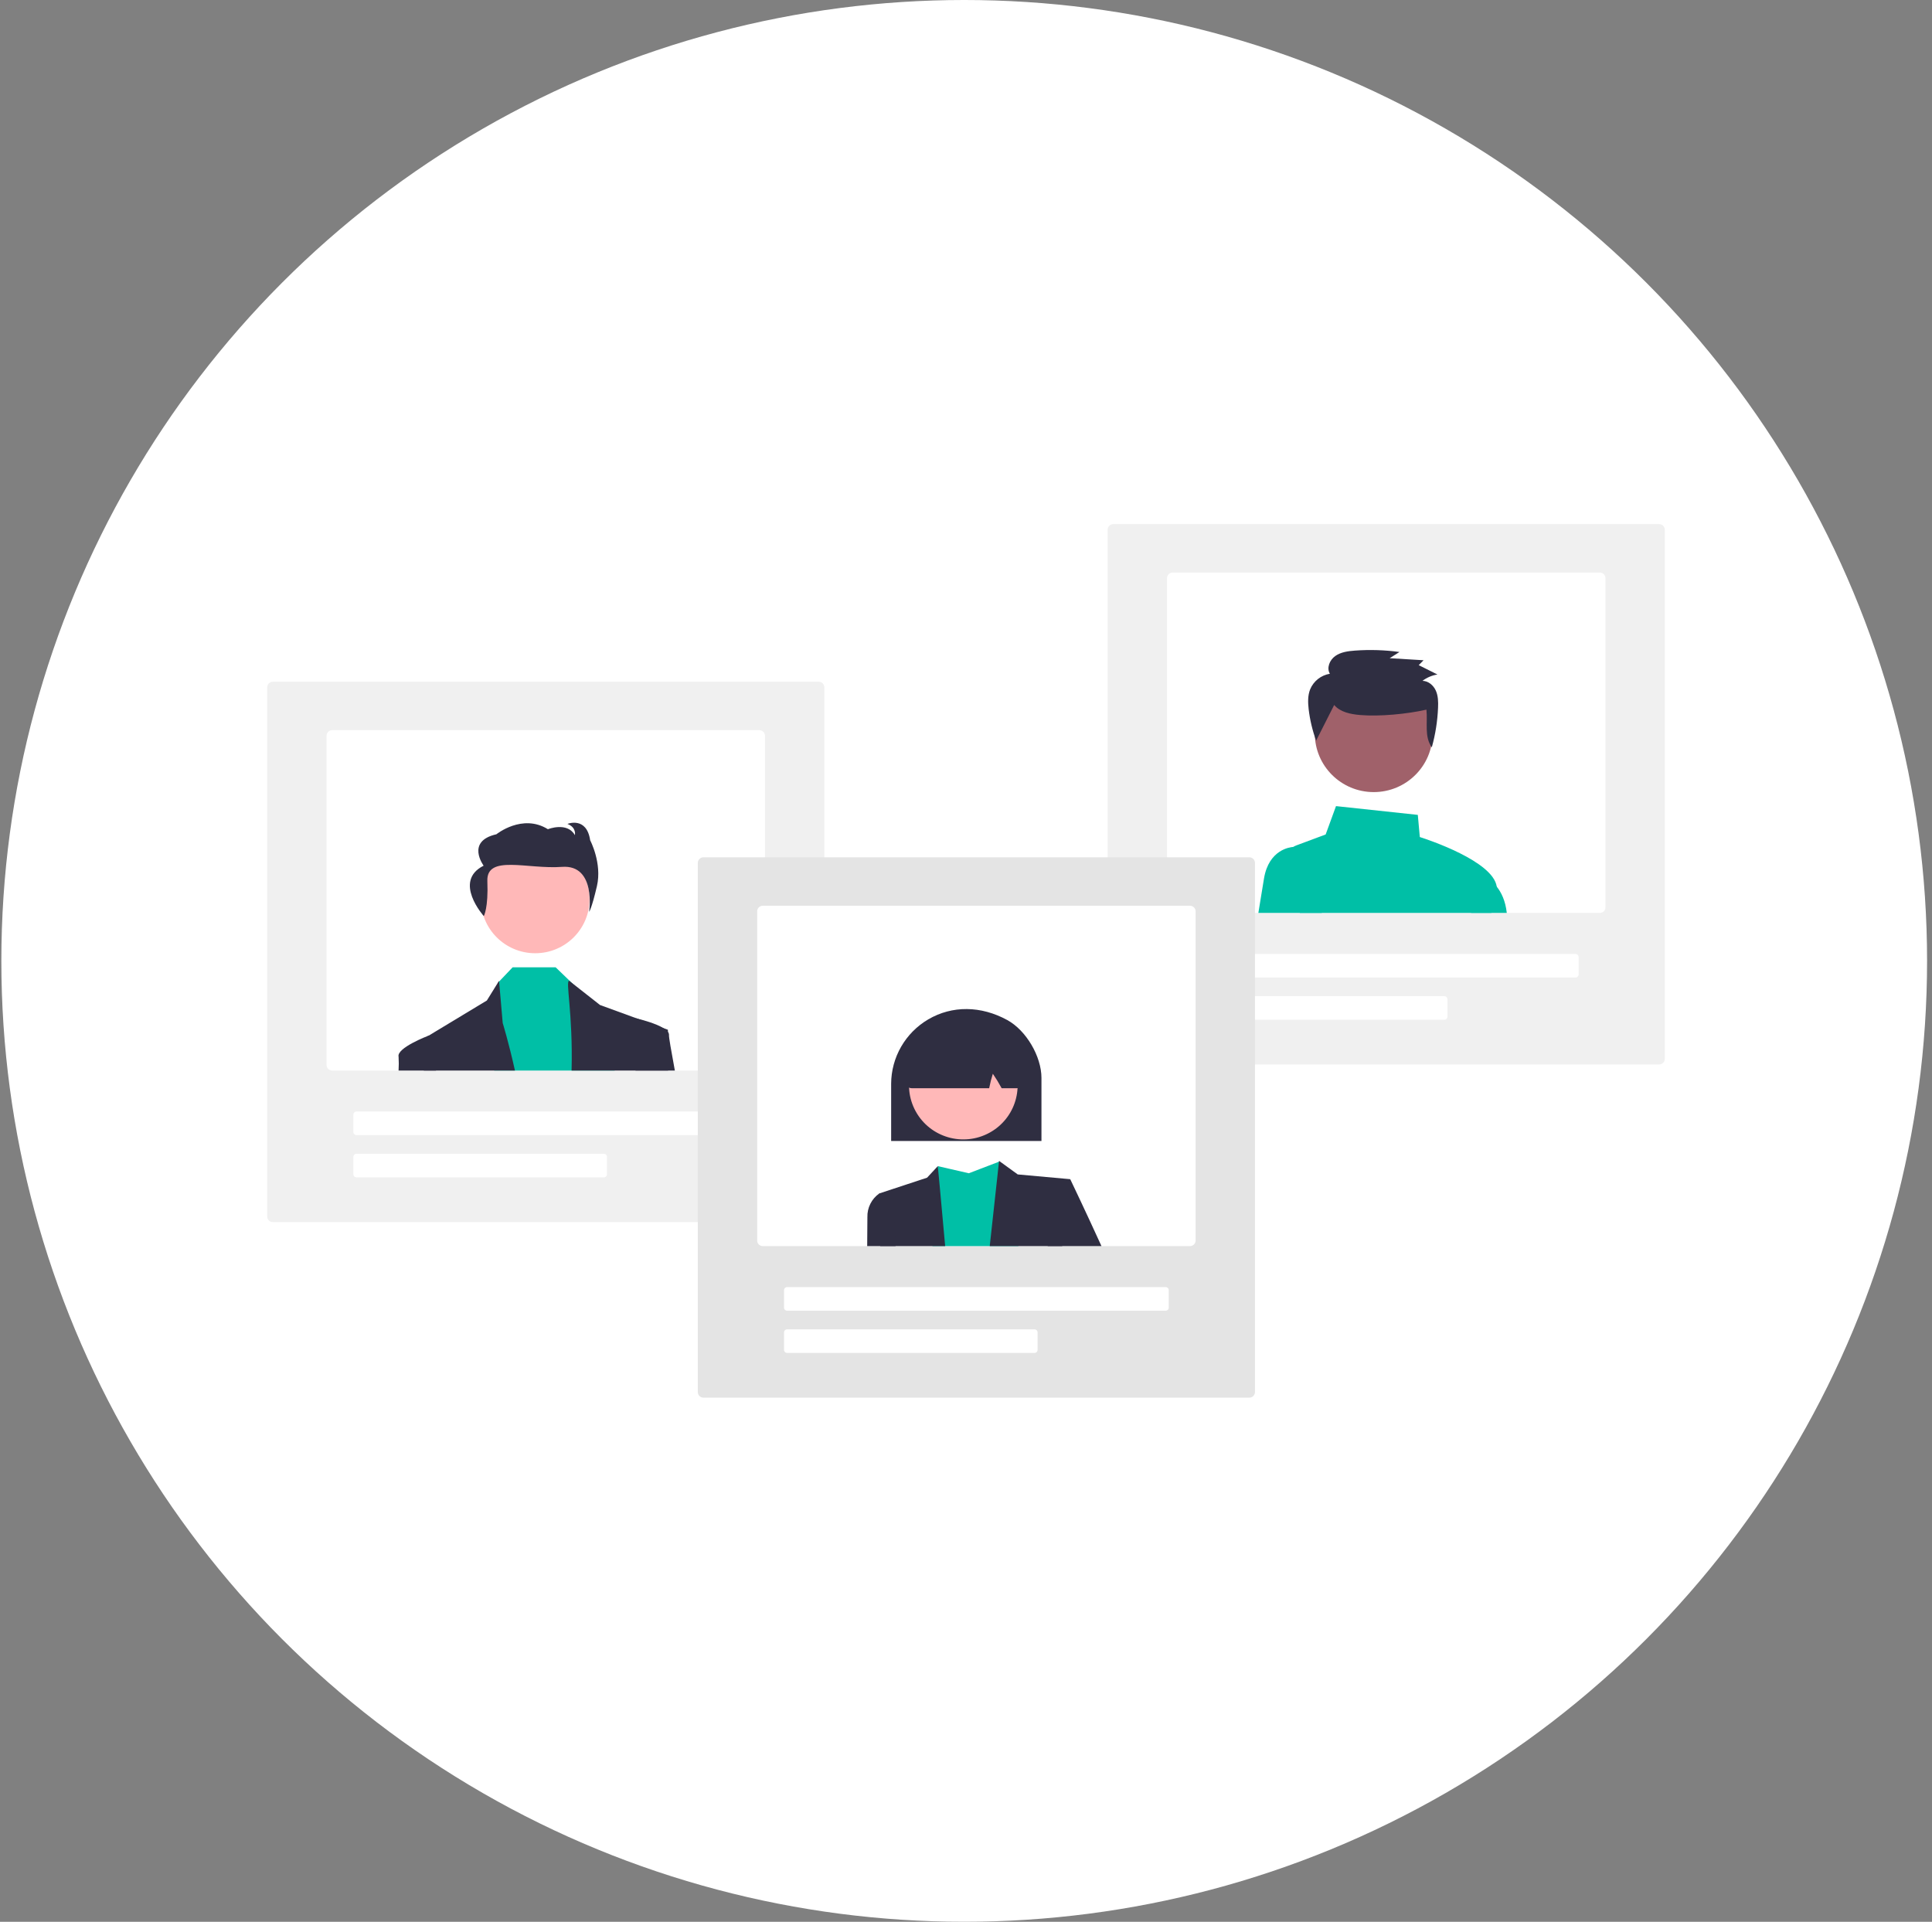<svg width="188" height="187" viewBox="0 0 188 187" fill="none" xmlns="http://www.w3.org/2000/svg">
<rect x="0" y="0" width="188" height="187" fill="#808080" stroke="none"/>
<ellipse cx="93.826" cy="93.5" rx="93.695" ry="93.5" fill="white"/>
<g clip-path="url(#clip0_172_35)">
<path d="M79.667 118.916H26.547C26.402 118.916 26.263 118.859 26.16 118.757C26.058 118.655 26 118.517 26 118.372V66.881C26 66.737 26.058 66.599 26.16 66.497C26.263 66.395 26.402 66.337 26.547 66.337H79.667C79.812 66.337 79.951 66.395 80.054 66.497C80.156 66.599 80.214 66.737 80.214 66.881V118.372C80.214 118.517 80.156 118.655 80.054 118.757C79.951 118.859 79.812 118.916 79.667 118.916Z" fill="#F0F0F0"/>
<path d="M73.893 71.051H32.321C32.176 71.051 32.037 71.109 31.934 71.211C31.832 71.313 31.774 71.451 31.774 71.595V103.626C31.774 103.77 31.832 103.908 31.934 104.01C32.037 104.112 32.176 104.17 32.321 104.17H73.893C74.038 104.17 74.177 104.112 74.28 104.01C74.382 103.908 74.44 103.77 74.44 103.626V71.595C74.44 71.451 74.382 71.313 74.28 71.211C74.177 71.109 74.038 71.051 73.893 71.051Z" fill="white"/>
<path d="M71.523 110.455H34.691C34.611 110.455 34.533 110.423 34.476 110.367C34.419 110.31 34.387 110.233 34.387 110.153V108.461C34.387 108.381 34.419 108.304 34.476 108.247C34.533 108.191 34.611 108.159 34.691 108.159H71.523C71.603 108.159 71.68 108.191 71.737 108.247C71.794 108.304 71.826 108.381 71.827 108.461V110.153C71.826 110.233 71.794 110.31 71.737 110.367C71.68 110.423 71.603 110.455 71.523 110.455Z" fill="white"/>
<path d="M58.759 114.565H34.691C34.611 114.565 34.533 114.533 34.476 114.476C34.419 114.42 34.387 114.343 34.387 114.263V112.571C34.387 112.49 34.419 112.414 34.476 112.357C34.533 112.3 34.611 112.268 34.691 112.268H58.759C58.84 112.268 58.917 112.3 58.974 112.357C59.031 112.414 59.063 112.49 59.063 112.571V114.263C59.063 114.343 59.031 114.42 58.974 114.476C58.917 114.533 58.84 114.565 58.759 114.565Z" fill="white"/>
<path d="M52.08 92.756C54.999 92.756 57.366 90.403 57.366 87.5C57.366 84.597 54.999 82.244 52.08 82.244C49.161 82.244 46.794 84.597 46.794 87.5C46.794 90.403 49.161 92.756 52.08 92.756Z" fill="#FFB8B8"/>
<path d="M59.813 104.17H48.094L48.477 95.603L48.568 95.507L49.883 94.126H54.069L55.62 95.62L55.745 95.74L59.047 98.888L59.813 104.17Z" fill="#00BFA6"/>
<path d="M50.109 104.17H41.243C41.221 102.236 41.209 101.078 41.209 101.078L41.722 100.767C41.723 100.767 41.724 100.766 41.724 100.766H41.726L47.376 97.355L48.562 95.439L48.568 95.507L48.917 99.545C48.917 99.545 49.493 101.397 50.109 104.17Z" fill="#2F2E41"/>
<path d="M65.011 104.17H55.62C55.762 98.53 54.996 95.439 55.39 95.439L55.62 95.62L58.387 97.793L62.035 99.124H62.038L64.553 100.041L64.994 100.202V100.408C64.995 100.904 64.998 102.259 65.011 104.17Z" fill="#2F2E41"/>
<path d="M47.079 89.144C47.079 89.144 47.529 88.36 47.424 85.74C47.32 83.12 51.332 84.602 54.684 84.352C58.037 84.102 57.327 88.726 57.327 88.726C57.327 88.726 57.569 88.451 58.087 86.22C58.605 83.988 57.429 81.764 57.429 81.764C57.083 79.419 55.216 80.171 55.216 80.171C56.115 80.519 55.942 81.262 55.942 81.262C55.182 79.936 53.316 80.688 53.316 80.688C50.827 79.135 48.304 81.18 48.304 81.18C45.297 81.858 47.061 84.236 47.061 84.236C44.037 85.756 47.079 89.144 47.079 89.144Z" fill="#2F2E41"/>
<path d="M42.427 104.17H38.784C38.812 103.724 38.813 103.276 38.786 102.829C38.569 101.968 41.63 100.802 41.722 100.767C41.723 100.767 41.724 100.766 41.724 100.766H41.726L42.309 101.078L42.427 104.17Z" fill="#2F2E41"/>
<path d="M65.669 104.17H61.842L61.364 99.48L61.9 99.091C61.9 99.091 61.949 99.102 62.035 99.124H62.038C62.467 99.229 63.794 99.577 64.553 100.041C64.722 100.135 64.871 100.26 64.994 100.408C65.069 100.498 65.107 100.613 65.099 100.73C65.079 100.905 65.303 102.196 65.669 104.17Z" fill="#2F2E41"/>
<path d="M161.453 103.579H108.333C108.188 103.579 108.049 103.522 107.946 103.42C107.844 103.318 107.786 103.18 107.786 103.035V51.544C107.786 51.4 107.844 51.261 107.946 51.16C108.049 51.057 108.188 51 108.333 51H161.453C161.598 51 161.737 51.057 161.84 51.16C161.942 51.261 162 51.4 162 51.544V103.035C162 103.18 161.942 103.318 161.84 103.42C161.737 103.522 161.598 103.579 161.453 103.579Z" fill="#F0F0F0"/>
<path d="M155.679 55.714H114.107C113.962 55.714 113.823 55.772 113.72 55.874C113.618 55.976 113.56 56.114 113.56 56.258V88.289C113.56 88.433 113.618 88.572 113.72 88.673C113.823 88.775 113.962 88.833 114.107 88.833H155.679C155.824 88.833 155.963 88.775 156.066 88.673C156.168 88.572 156.226 88.433 156.226 88.289V56.258C156.226 56.114 156.168 55.976 156.066 55.874C155.963 55.772 155.824 55.714 155.679 55.714Z" fill="white"/>
<path d="M153.309 95.118H116.477C116.397 95.118 116.319 95.086 116.262 95.03C116.205 94.973 116.173 94.896 116.173 94.816V93.124C116.173 93.044 116.205 92.967 116.262 92.91C116.319 92.854 116.397 92.822 116.477 92.822H153.309C153.389 92.822 153.467 92.854 153.524 92.91C153.58 92.967 153.613 93.044 153.613 93.124V94.816C153.613 94.896 153.58 94.973 153.524 95.03C153.467 95.086 153.389 95.118 153.309 95.118Z" fill="white"/>
<path d="M140.545 99.228H116.477C116.397 99.228 116.319 99.196 116.262 99.139C116.205 99.083 116.173 99.006 116.173 98.926V97.234C116.173 97.153 116.205 97.077 116.262 97.02C116.319 96.963 116.397 96.931 116.477 96.931H140.545C140.626 96.931 140.703 96.963 140.76 97.02C140.817 97.077 140.849 97.153 140.849 97.234V98.926C140.849 99.006 140.817 99.083 140.76 99.139C140.703 99.196 140.626 99.228 140.545 99.228Z" fill="white"/>
<path d="M145.126 88.833C145.36 87.993 145.543 87.269 145.636 86.756C145.665 86.598 145.668 86.437 145.645 86.278C145.295 83.801 138.971 81.708 138.16 81.449L137.965 79.293L130.005 78.44L128.998 81.199L126.141 82.264C126.038 82.302 125.939 82.352 125.848 82.413C125.608 82.574 125.424 82.804 125.32 83.073C125.216 83.341 125.197 83.634 125.266 83.913L126.483 88.833L145.126 88.833Z" fill="#00BFA6"/>
<path d="M128.626 88.833H122.449C122.671 87.462 122.869 86.25 122.998 85.479C123.469 82.672 125.526 82.433 125.848 82.413C125.874 82.411 125.889 82.411 125.891 82.411H127.19L128.626 88.833Z" fill="#00BFA6"/>
<path d="M145.126 88.833H146.623C146.491 87.623 146.07 86.808 145.645 86.278C145.361 85.905 144.994 85.602 144.574 85.392L144.461 85.343L143.144 88.833H145.126Z" fill="#00BFA6"/>
<path d="M133.674 77.076C136.839 77.076 139.405 74.524 139.405 71.377C139.405 68.23 136.839 65.678 133.674 65.678C130.509 65.678 127.943 68.23 127.943 71.377C127.943 74.524 130.509 77.076 133.674 77.076Z" fill="#A0616A"/>
<path d="M129.827 68.6C130.421 69.299 131.424 69.496 132.351 69.576C134.232 69.74 136.966 69.474 138.805 69.052C138.937 70.316 138.578 71.679 139.327 72.719C139.678 71.46 139.882 70.165 139.935 68.859C139.958 68.299 139.949 67.72 139.72 67.206C139.492 66.692 138.992 66.256 138.418 66.251C138.845 65.929 139.345 65.717 139.874 65.632L138.054 64.723L138.522 64.246L135.227 64.046L136.182 63.443C134.745 63.247 133.291 63.201 131.845 63.307C131.174 63.356 130.472 63.45 129.928 63.837C129.384 64.224 129.07 64.993 129.408 65.561C128.985 65.63 128.587 65.805 128.251 66.07C127.916 66.335 127.653 66.68 127.49 67.074C127.247 67.685 127.27 68.364 127.344 69.016C127.468 70.058 127.712 71.082 128.07 72.069" fill="#2F2E41"/>
<path d="M121.571 136H68.451C68.306 136 68.167 135.942 68.064 135.841C67.962 135.739 67.904 135.6 67.904 135.456V83.965C67.904 83.82 67.962 83.682 68.064 83.58C68.167 83.478 68.306 83.421 68.451 83.421H121.571C121.716 83.421 121.855 83.478 121.957 83.58C122.06 83.682 122.118 83.82 122.118 83.965V135.456C122.118 135.6 122.06 135.739 121.957 135.841C121.855 135.942 121.716 136 121.571 136Z" fill="#E4E4E4"/>
<path d="M115.797 88.135H74.225C74.08 88.135 73.941 88.192 73.838 88.294C73.736 88.396 73.678 88.535 73.678 88.679V120.71C73.678 120.854 73.736 120.992 73.838 121.094C73.941 121.196 74.08 121.254 74.225 121.254H115.797C115.942 121.254 116.081 121.196 116.183 121.094C116.286 120.992 116.344 120.854 116.344 120.71V88.679C116.344 88.535 116.286 88.396 116.183 88.294C116.081 88.192 115.942 88.135 115.797 88.135Z" fill="white"/>
<path d="M113.426 127.539H76.595C76.514 127.539 76.437 127.507 76.38 127.45C76.323 127.394 76.291 127.317 76.291 127.237V125.545C76.291 125.464 76.323 125.388 76.38 125.331C76.437 125.274 76.514 125.242 76.595 125.242H113.426C113.507 125.242 113.584 125.274 113.641 125.331C113.698 125.388 113.73 125.464 113.73 125.545V127.237C113.73 127.317 113.698 127.394 113.641 127.45C113.584 127.507 113.507 127.539 113.426 127.539Z" fill="white"/>
<path d="M100.663 131.649H76.595C76.514 131.649 76.437 131.617 76.38 131.56C76.323 131.503 76.291 131.427 76.291 131.346V129.654C76.291 129.574 76.323 129.497 76.38 129.441C76.437 129.384 76.514 129.352 76.595 129.352H100.663C100.744 129.352 100.821 129.384 100.878 129.441C100.935 129.497 100.967 129.574 100.967 129.654V131.346C100.967 131.427 100.935 131.503 100.878 131.56C100.821 131.617 100.744 131.649 100.663 131.649Z" fill="white"/>
<path d="M99.101 121.254H90.734L91.256 113.472L94.274 114.165L97.21 113.042L97.287 113.013L97.292 113.01C97.293 113.013 97.294 113.015 97.295 113.018C97.341 113.202 98.262 116.871 99.101 121.254Z" fill="#00BFA6"/>
<path d="M104.143 114.742L103.362 121.254H96.31L97.21 113.042L97.218 112.962L97.287 113.013L97.295 113.017L99.034 114.279L104.143 114.742Z" fill="#2F2E41"/>
<path d="M91.972 121.254H85.657L85.566 116.128L90.213 114.595L91.256 113.472C91.256 113.472 91.585 116.85 91.972 121.254Z" fill="#2F2E41"/>
<path d="M107.183 121.254H101.95L102.286 116.589L104.143 114.742C104.143 114.742 105.613 117.808 107.183 121.254Z" fill="#2F2E41"/>
<path d="M87.146 121.254H84.385C84.398 119.76 84.405 118.728 84.405 118.436C84.391 117.986 84.49 117.539 84.693 117.136C84.895 116.733 85.195 116.387 85.566 116.128L86.96 116.589L87.146 121.254Z" fill="#2F2E41"/>
<path d="M86.716 105.462C86.72 104.196 87.054 102.953 87.686 101.854C88.319 100.756 89.227 99.839 90.322 99.194C92.649 97.828 95.457 97.853 98.025 99.262C99.855 100.266 101.343 102.792 101.343 104.893V111.023H86.716V105.462Z" fill="#2F2E41"/>
<path d="M96.274 110.228C98.834 108.837 99.775 105.644 98.376 103.099C96.976 100.553 93.766 99.617 91.205 101.009C88.645 102.4 87.704 105.593 89.104 108.138C90.503 110.684 93.713 111.62 96.274 110.228Z" fill="#FFB8B8"/>
<path d="M88.23 105.668C88.19 105.622 88.096 105.515 88.748 100.528L88.769 100.447H88.827C92.131 98.831 95.482 98.79 98.79 100.325C98.891 100.373 98.979 100.447 99.044 100.539C99.108 100.63 99.148 100.737 99.159 100.849C99.544 105.534 99.451 105.636 99.411 105.68C99.351 105.746 99.277 105.798 99.195 105.835C99.112 105.871 99.024 105.89 98.934 105.89H97.468L97.438 105.835C97.186 105.37 96.91 104.918 96.611 104.482C96.473 104.916 96.36 105.358 96.273 105.804L96.255 105.89H88.718C88.625 105.89 88.534 105.87 88.45 105.832C88.365 105.793 88.29 105.738 88.23 105.668Z" fill="#2F2E41"/>
</g>
<defs>
<clipPath id="clip0_172_35">
<rect width="136" height="85" fill="white" transform="translate(26 51)"/>
</clipPath>
</defs>
</svg>
